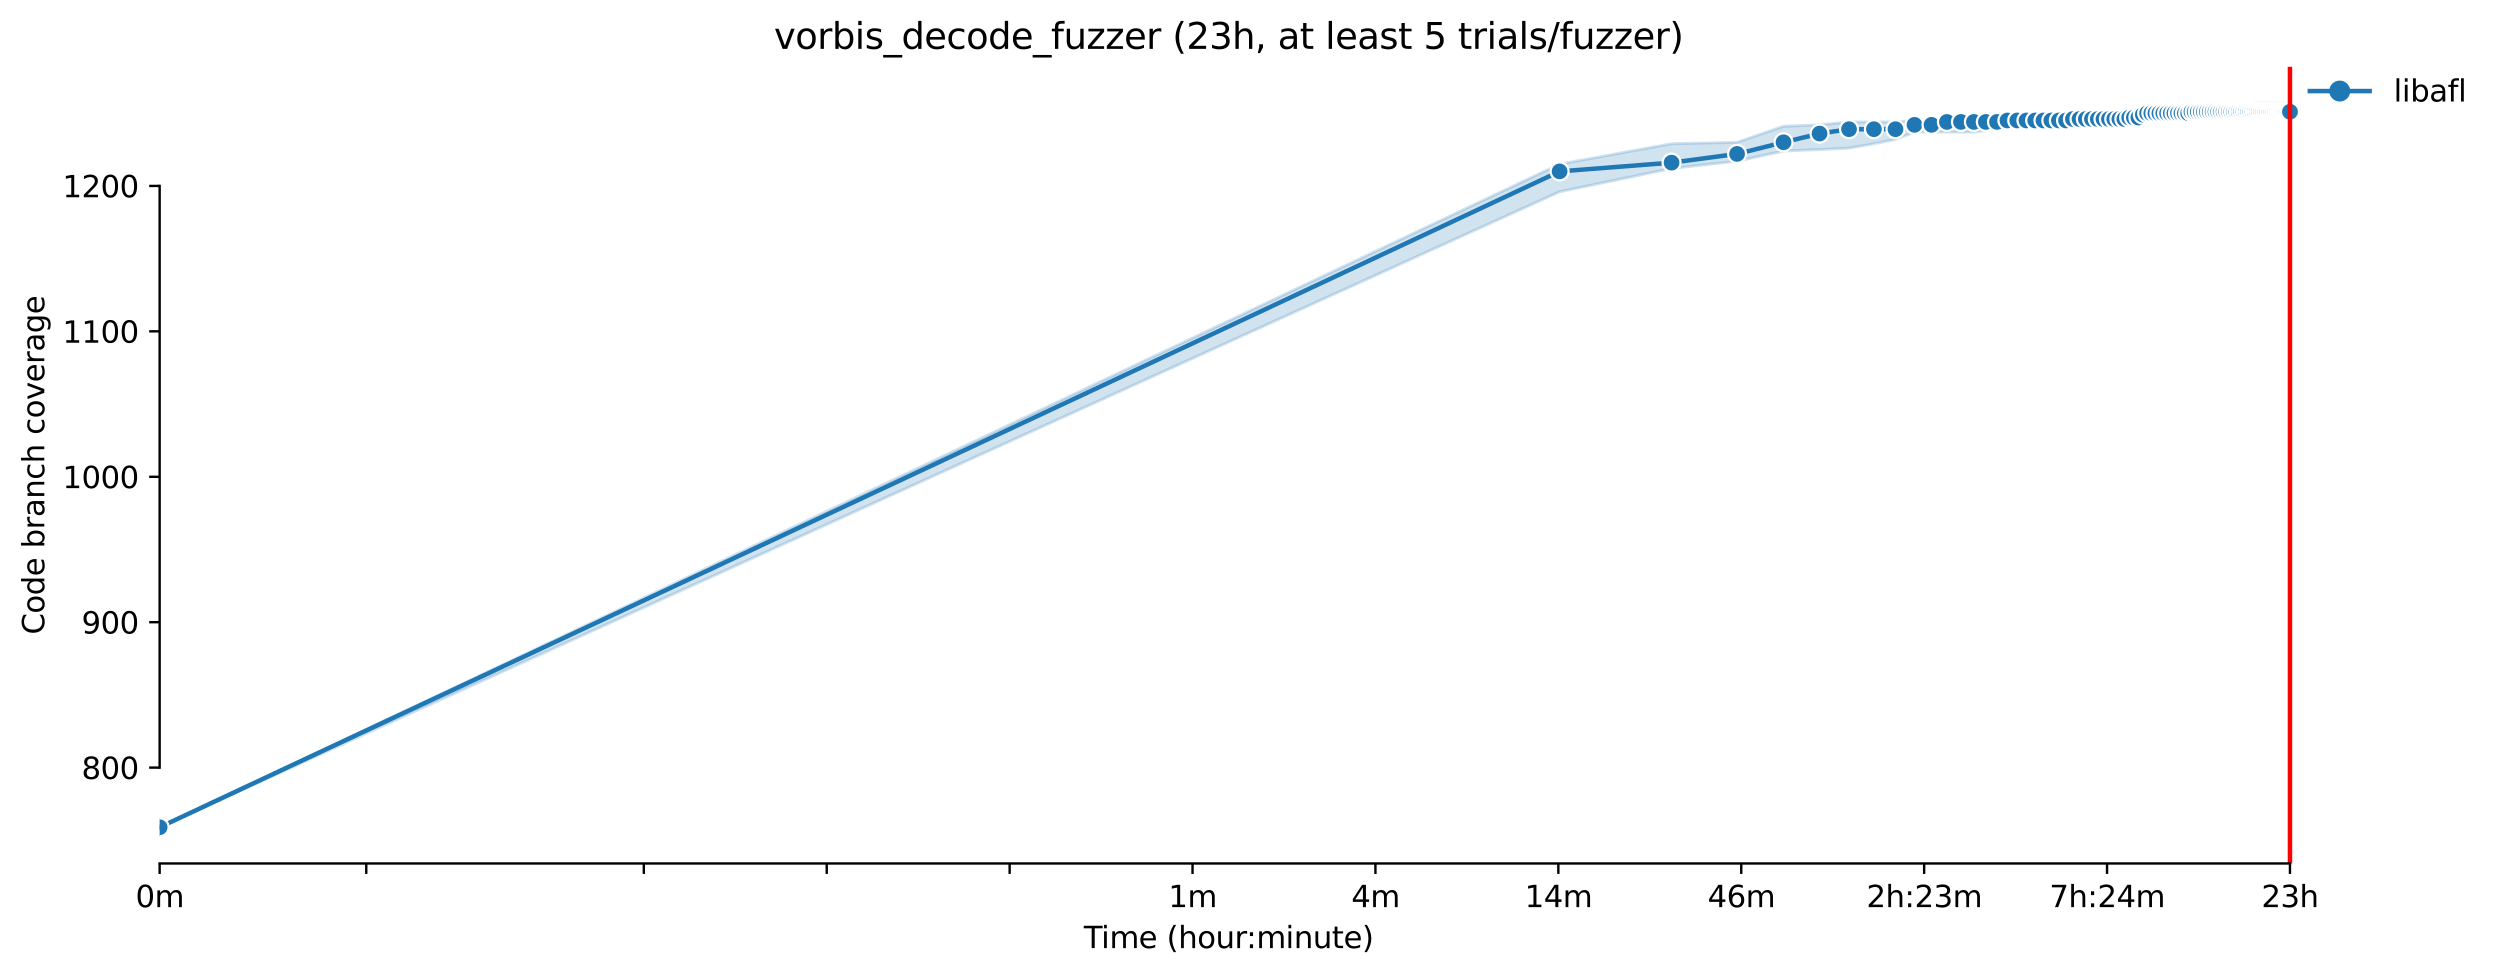 <?xml version="1.0" encoding="utf-8" standalone="no"?>
<!DOCTYPE svg PUBLIC "-//W3C//DTD SVG 1.1//EN"
  "http://www.w3.org/Graphics/SVG/1.1/DTD/svg11.dtd">
<svg xmlns:xlink="http://www.w3.org/1999/xlink" width="835.099pt" height="325.986pt" viewBox="0 0 835.099 325.986" xmlns="http://www.w3.org/2000/svg" version="1.1">
 <defs>
  <style type="text/css">*{stroke-linejoin: round; stroke-linecap: butt}</style>
 </defs>
 <g id="figure_1">
  <g id="patch_1">
   <path d="M 0 325.986 
L 835.099 325.986 
L 835.099 0 
L 0 0 
z
" style="fill: #ffffff"/>
  </g>
  <g id="axes_1">
   <g id="patch_2">
    <path d="M 53.328 288.43 
L 767.568 288.43 
L 767.568 22.318 
L 53.328 22.318 
z
" style="fill: #ffffff"/>
   </g>
   <g id="PolyCollection_1">
    <defs>
     <path id="m69544384b1" d="M 53.328 -49.652 
L 53.328 -49.652 
L 520.973 -261.939 
L 558.37 -269.712 
L 580.246 -272.141 
L 595.767 -275.541 
L 607.806 -276.027 
L 617.643 -276.513 
L 625.96 -277.97 
L 633.164 -279.428 
L 639.519 -281.857 
L 645.204 -281.857 
L 650.346 -281.857 
L 655.04 -281.857 
L 659.359 -281.857 
L 663.357 -282.342 
L 667.08 -283.314 
L 670.562 -283.8 
L 673.833 -283.8 
L 676.916 -284.286 
L 679.833 -284.286 
L 682.601 -284.286 
L 685.233 -284.286 
L 687.743 -284.286 
L 690.141 -284.286 
L 692.438 -284.771 
L 694.64 -284.771 
L 696.756 -284.771 
L 698.792 -284.771 
L 700.754 -284.771 
L 702.648 -284.771 
L 704.477 -284.771 
L 706.246 -284.771 
L 707.959 -285.743 
L 709.619 -285.743 
L 711.23 -285.743 
L 712.794 -285.743 
L 714.314 -285.743 
L 715.792 -285.743 
L 717.231 -285.743 
L 718.632 -285.743 
L 719.998 -285.743 
L 721.33 -285.743 
L 722.63 -285.743 
L 723.9 -285.743 
L 725.14 -285.743 
L 726.353 -285.743 
L 727.539 -285.743 
L 728.699 -285.743 
L 729.835 -285.743 
L 730.947 -286.229 
L 732.037 -286.229 
L 733.106 -286.229 
L 734.153 -286.229 
L 735.181 -286.229 
L 736.19 -286.229 
L 737.179 -286.229 
L 738.152 -286.229 
L 739.107 -286.229 
L 740.045 -286.229 
L 740.967 -286.229 
L 741.874 -286.229 
L 742.766 -286.229 
L 743.643 -286.229 
L 744.506 -286.229 
L 745.356 -286.229 
L 746.193 -286.229 
L 747.016 -286.229 
L 747.828 -286.229 
L 748.627 -286.229 
L 749.415 -286.229 
L 750.191 -286.714 
L 750.956 -286.714 
L 751.711 -286.714 
L 752.455 -286.714 
L 753.189 -286.714 
L 753.913 -286.714 
L 754.628 -286.714 
L 755.333 -286.714 
L 756.029 -286.714 
L 756.717 -286.714 
L 757.395 -286.714 
L 758.065 -286.714 
L 758.727 -286.714 
L 759.381 -286.714 
L 760.028 -286.714 
L 760.666 -286.714 
L 761.297 -286.714 
L 761.921 -286.714 
L 762.537 -286.714 
L 763.147 -286.714 
L 763.75 -286.714 
L 764.346 -286.714 
L 764.936 -286.714 
L 764.936 -291.572 
L 764.936 -291.572 
L 764.346 -291.572 
L 763.75 -291.572 
L 763.147 -291.572 
L 762.537 -291.572 
L 761.921 -291.572 
L 761.297 -291.572 
L 760.666 -291.572 
L 760.028 -291.572 
L 759.381 -291.572 
L 758.727 -291.572 
L 758.065 -291.572 
L 757.395 -291.572 
L 756.717 -291.572 
L 756.029 -291.572 
L 755.333 -291.572 
L 754.628 -291.572 
L 753.913 -291.572 
L 753.189 -291.572 
L 752.455 -291.086 
L 751.711 -291.086 
L 750.956 -291.086 
L 750.191 -290.601 
L 749.415 -290.601 
L 748.627 -290.601 
L 747.828 -290.601 
L 747.016 -289.143 
L 746.193 -289.143 
L 745.356 -289.143 
L 744.506 -289.143 
L 743.643 -289.143 
L 742.766 -289.143 
L 741.874 -289.143 
L 740.967 -289.143 
L 740.045 -289.143 
L 739.107 -289.143 
L 738.152 -289.143 
L 737.179 -289.143 
L 736.19 -289.143 
L 735.181 -289.143 
L 734.153 -289.143 
L 733.106 -289.143 
L 732.037 -289.143 
L 730.947 -289.143 
L 729.835 -289.143 
L 728.699 -289.143 
L 727.539 -289.143 
L 726.353 -289.143 
L 725.14 -289.143 
L 723.9 -289.143 
L 722.63 -289.143 
L 721.33 -289.143 
L 719.998 -289.143 
L 718.632 -289.143 
L 717.231 -289.143 
L 715.792 -288.658 
L 714.314 -288.658 
L 712.794 -288.658 
L 711.23 -288.658 
L 709.619 -288.658 
L 707.959 -288.172 
L 706.246 -288.172 
L 704.477 -288.172 
L 702.648 -288.172 
L 700.754 -288.172 
L 698.792 -288.172 
L 696.756 -287.686 
L 694.64 -287.686 
L 692.438 -287.686 
L 690.141 -287.686 
L 687.743 -287.686 
L 685.233 -287.686 
L 682.601 -287.686 
L 679.833 -287.686 
L 676.916 -287.2 
L 673.833 -287.2 
L 670.562 -286.714 
L 667.08 -286.714 
L 663.357 -286.714 
L 659.359 -286.714 
L 655.04 -286.229 
L 650.346 -286.229 
L 645.204 -285.743 
L 639.519 -285.743 
L 633.164 -285.257 
L 625.96 -285.257 
L 617.643 -285.257 
L 607.806 -284.286 
L 595.767 -283.8 
L 580.246 -278.456 
L 558.37 -277.97 
L 520.973 -271.169 
L 53.328 -49.652 
z
" style="stroke: #1f77b4; stroke-opacity: 0.2"/>
    </defs>
    <g clip-path="url(#pb8ee459e55)">
     <use xlink:href="#m69544384b1" x="0" y="325.986" style="fill: #1f77b4; fill-opacity: 0.2; stroke: #1f77b4; stroke-opacity: 0.2"/>
    </g>
   </g>
   <g id="matplotlib.axis_1">
    <g id="xtick_1">
     <g id="line2d_1">
      <defs>
       <path id="mc2a81a8cd6" d="M 0 0 
L 0 3.5 
" style="stroke: #000000; stroke-width: 0.8"/>
      </defs>
      <g>
       <use xlink:href="#mc2a81a8cd6" x="53.328" y="288.43" style="stroke: #000000; stroke-width: 0.8"/>
      </g>
     </g>
     <g id="text_1">
      <!-- 0m -->
      <g transform="translate(45.277 303.029) scale(0.1 -0.1)">
       <defs>
        <path id="DejaVuSans-30" d="M 2034 4250 
Q 1547 4250 1301 3770 
Q 1056 3291 1056 2328 
Q 1056 1369 1301 889 
Q 1547 409 2034 409 
Q 2525 409 2770 889 
Q 3016 1369 3016 2328 
Q 3016 3291 2770 3770 
Q 2525 4250 2034 4250 
z
M 2034 4750 
Q 2819 4750 3233 4129 
Q 3647 3509 3647 2328 
Q 3647 1150 3233 529 
Q 2819 -91 2034 -91 
Q 1250 -91 836 529 
Q 422 1150 422 2328 
Q 422 3509 836 4129 
Q 1250 4750 2034 4750 
z
" transform="scale(0.016)"/>
        <path id="DejaVuSans-6d" d="M 3328 2828 
Q 3544 3216 3844 3400 
Q 4144 3584 4550 3584 
Q 5097 3584 5394 3201 
Q 5691 2819 5691 2113 
L 5691 0 
L 5113 0 
L 5113 2094 
Q 5113 2597 4934 2840 
Q 4756 3084 4391 3084 
Q 3944 3084 3684 2787 
Q 3425 2491 3425 1978 
L 3425 0 
L 2847 0 
L 2847 2094 
Q 2847 2600 2669 2842 
Q 2491 3084 2119 3084 
Q 1678 3084 1418 2786 
Q 1159 2488 1159 1978 
L 1159 0 
L 581 0 
L 581 3500 
L 1159 3500 
L 1159 2956 
Q 1356 3278 1631 3431 
Q 1906 3584 2284 3584 
Q 2666 3584 2933 3390 
Q 3200 3197 3328 2828 
z
" transform="scale(0.016)"/>
       </defs>
       <use xlink:href="#DejaVuSans-30"/>
       <use xlink:href="#DejaVuSans-6d" x="63.623"/>
      </g>
     </g>
    </g>
    <g id="xtick_2">
     <g id="line2d_2">
      <g>
       <use xlink:href="#mc2a81a8cd6" x="122.345" y="288.43" style="stroke: #000000; stroke-width: 0.8"/>
      </g>
     </g>
    </g>
    <g id="xtick_3">
     <g id="line2d_3">
      <g>
       <use xlink:href="#mc2a81a8cd6" x="215.062" y="288.43" style="stroke: #000000; stroke-width: 0.8"/>
      </g>
     </g>
    </g>
    <g id="xtick_4">
     <g id="line2d_4">
      <g>
       <use xlink:href="#mc2a81a8cd6" x="276.159" y="288.43" style="stroke: #000000; stroke-width: 0.8"/>
      </g>
     </g>
    </g>
    <g id="xtick_5">
     <g id="line2d_5">
      <g>
       <use xlink:href="#mc2a81a8cd6" x="337.257" y="288.43" style="stroke: #000000; stroke-width: 0.8"/>
      </g>
     </g>
    </g>
    <g id="xtick_6">
     <g id="line2d_6">
      <g>
       <use xlink:href="#mc2a81a8cd6" x="398.354" y="288.43" style="stroke: #000000; stroke-width: 0.8"/>
      </g>
     </g>
     <g id="text_2">
      <!-- 1m -->
      <g transform="translate(390.302 303.029) scale(0.1 -0.1)">
       <defs>
        <path id="DejaVuSans-31" d="M 794 531 
L 1825 531 
L 1825 4091 
L 703 3866 
L 703 4441 
L 1819 4666 
L 2450 4666 
L 2450 531 
L 3481 531 
L 3481 0 
L 794 0 
L 794 531 
z
" transform="scale(0.016)"/>
       </defs>
       <use xlink:href="#DejaVuSans-31"/>
       <use xlink:href="#DejaVuSans-6d" x="63.623"/>
      </g>
     </g>
    </g>
    <g id="xtick_7">
     <g id="line2d_7">
      <g>
       <use xlink:href="#mc2a81a8cd6" x="459.451" y="288.43" style="stroke: #000000; stroke-width: 0.8"/>
      </g>
     </g>
     <g id="text_3">
      <!-- 4m -->
      <g transform="translate(451.399 303.029) scale(0.1 -0.1)">
       <defs>
        <path id="DejaVuSans-34" d="M 2419 4116 
L 825 1625 
L 2419 1625 
L 2419 4116 
z
M 2253 4666 
L 3047 4666 
L 3047 1625 
L 3713 1625 
L 3713 1100 
L 3047 1100 
L 3047 0 
L 2419 0 
L 2419 1100 
L 313 1100 
L 313 1709 
L 2253 4666 
z
" transform="scale(0.016)"/>
       </defs>
       <use xlink:href="#DejaVuSans-34"/>
       <use xlink:href="#DejaVuSans-6d" x="63.623"/>
      </g>
     </g>
    </g>
    <g id="xtick_8">
     <g id="line2d_8">
      <g>
       <use xlink:href="#mc2a81a8cd6" x="520.548" y="288.43" style="stroke: #000000; stroke-width: 0.8"/>
      </g>
     </g>
     <g id="text_4">
      <!-- 14m -->
      <g transform="translate(509.315 303.029) scale(0.1 -0.1)">
       <use xlink:href="#DejaVuSans-31"/>
       <use xlink:href="#DejaVuSans-34" x="63.623"/>
       <use xlink:href="#DejaVuSans-6d" x="127.246"/>
      </g>
     </g>
    </g>
    <g id="xtick_9">
     <g id="line2d_9">
      <g>
       <use xlink:href="#mc2a81a8cd6" x="581.645" y="288.43" style="stroke: #000000; stroke-width: 0.8"/>
      </g>
     </g>
     <g id="text_5">
      <!-- 46m -->
      <g transform="translate(570.412 303.029) scale(0.1 -0.1)">
       <defs>
        <path id="DejaVuSans-36" d="M 2113 2584 
Q 1688 2584 1439 2293 
Q 1191 2003 1191 1497 
Q 1191 994 1439 701 
Q 1688 409 2113 409 
Q 2538 409 2786 701 
Q 3034 994 3034 1497 
Q 3034 2003 2786 2293 
Q 2538 2584 2113 2584 
z
M 3366 4563 
L 3366 3988 
Q 3128 4100 2886 4159 
Q 2644 4219 2406 4219 
Q 1781 4219 1451 3797 
Q 1122 3375 1075 2522 
Q 1259 2794 1537 2939 
Q 1816 3084 2150 3084 
Q 2853 3084 3261 2657 
Q 3669 2231 3669 1497 
Q 3669 778 3244 343 
Q 2819 -91 2113 -91 
Q 1303 -91 875 529 
Q 447 1150 447 2328 
Q 447 3434 972 4092 
Q 1497 4750 2381 4750 
Q 2619 4750 2861 4703 
Q 3103 4656 3366 4563 
z
" transform="scale(0.016)"/>
       </defs>
       <use xlink:href="#DejaVuSans-34"/>
       <use xlink:href="#DejaVuSans-36" x="63.623"/>
       <use xlink:href="#DejaVuSans-6d" x="127.246"/>
      </g>
     </g>
    </g>
    <g id="xtick_10">
     <g id="line2d_10">
      <g>
       <use xlink:href="#mc2a81a8cd6" x="642.742" y="288.43" style="stroke: #000000; stroke-width: 0.8"/>
      </g>
     </g>
     <g id="text_6">
      <!-- 2h:23m -->
      <g transform="translate(623.475 303.029) scale(0.1 -0.1)">
       <defs>
        <path id="DejaVuSans-32" d="M 1228 531 
L 3431 531 
L 3431 0 
L 469 0 
L 469 531 
Q 828 903 1448 1529 
Q 2069 2156 2228 2338 
Q 2531 2678 2651 2914 
Q 2772 3150 2772 3378 
Q 2772 3750 2511 3984 
Q 2250 4219 1831 4219 
Q 1534 4219 1204 4116 
Q 875 4013 500 3803 
L 500 4441 
Q 881 4594 1212 4672 
Q 1544 4750 1819 4750 
Q 2544 4750 2975 4387 
Q 3406 4025 3406 3419 
Q 3406 3131 3298 2873 
Q 3191 2616 2906 2266 
Q 2828 2175 2409 1742 
Q 1991 1309 1228 531 
z
" transform="scale(0.016)"/>
        <path id="DejaVuSans-68" d="M 3513 2113 
L 3513 0 
L 2938 0 
L 2938 2094 
Q 2938 2591 2744 2837 
Q 2550 3084 2163 3084 
Q 1697 3084 1428 2787 
Q 1159 2491 1159 1978 
L 1159 0 
L 581 0 
L 581 4863 
L 1159 4863 
L 1159 2956 
Q 1366 3272 1645 3428 
Q 1925 3584 2291 3584 
Q 2894 3584 3203 3211 
Q 3513 2838 3513 2113 
z
" transform="scale(0.016)"/>
        <path id="DejaVuSans-3a" d="M 750 794 
L 1409 794 
L 1409 0 
L 750 0 
L 750 794 
z
M 750 3309 
L 1409 3309 
L 1409 2516 
L 750 2516 
L 750 3309 
z
" transform="scale(0.016)"/>
        <path id="DejaVuSans-33" d="M 2597 2516 
Q 3050 2419 3304 2112 
Q 3559 1806 3559 1356 
Q 3559 666 3084 287 
Q 2609 -91 1734 -91 
Q 1441 -91 1130 -33 
Q 819 25 488 141 
L 488 750 
Q 750 597 1062 519 
Q 1375 441 1716 441 
Q 2309 441 2620 675 
Q 2931 909 2931 1356 
Q 2931 1769 2642 2001 
Q 2353 2234 1838 2234 
L 1294 2234 
L 1294 2753 
L 1863 2753 
Q 2328 2753 2575 2939 
Q 2822 3125 2822 3475 
Q 2822 3834 2567 4026 
Q 2313 4219 1838 4219 
Q 1578 4219 1281 4162 
Q 984 4106 628 3988 
L 628 4550 
Q 988 4650 1302 4700 
Q 1616 4750 1894 4750 
Q 2613 4750 3031 4423 
Q 3450 4097 3450 3541 
Q 3450 3153 3228 2886 
Q 3006 2619 2597 2516 
z
" transform="scale(0.016)"/>
       </defs>
       <use xlink:href="#DejaVuSans-32"/>
       <use xlink:href="#DejaVuSans-68" x="63.623"/>
       <use xlink:href="#DejaVuSans-3a" x="127.002"/>
       <use xlink:href="#DejaVuSans-32" x="160.693"/>
       <use xlink:href="#DejaVuSans-33" x="224.316"/>
       <use xlink:href="#DejaVuSans-6d" x="287.939"/>
      </g>
     </g>
    </g>
    <g id="xtick_11">
     <g id="line2d_11">
      <g>
       <use xlink:href="#mc2a81a8cd6" x="703.839" y="288.43" style="stroke: #000000; stroke-width: 0.8"/>
      </g>
     </g>
     <g id="text_7">
      <!-- 7h:24m -->
      <g transform="translate(684.572 303.029) scale(0.1 -0.1)">
       <defs>
        <path id="DejaVuSans-37" d="M 525 4666 
L 3525 4666 
L 3525 4397 
L 1831 0 
L 1172 0 
L 2766 4134 
L 525 4134 
L 525 4666 
z
" transform="scale(0.016)"/>
       </defs>
       <use xlink:href="#DejaVuSans-37"/>
       <use xlink:href="#DejaVuSans-68" x="63.623"/>
       <use xlink:href="#DejaVuSans-3a" x="127.002"/>
       <use xlink:href="#DejaVuSans-32" x="160.693"/>
       <use xlink:href="#DejaVuSans-34" x="224.316"/>
       <use xlink:href="#DejaVuSans-6d" x="287.939"/>
      </g>
     </g>
    </g>
    <g id="xtick_12">
     <g id="line2d_12">
      <g>
       <use xlink:href="#mc2a81a8cd6" x="764.936" y="288.43" style="stroke: #000000; stroke-width: 0.8"/>
      </g>
     </g>
     <g id="text_8">
      <!-- 23h -->
      <g transform="translate(755.405 303.029) scale(0.1 -0.1)">
       <use xlink:href="#DejaVuSans-32"/>
       <use xlink:href="#DejaVuSans-33" x="63.623"/>
       <use xlink:href="#DejaVuSans-68" x="127.246"/>
      </g>
     </g>
    </g>
    <g id="text_9">
     <!-- Time (hour:minute) -->
     <g transform="translate(362.041 316.707) scale(0.1 -0.1)">
      <defs>
       <path id="DejaVuSans-54" d="M -19 4666 
L 3928 4666 
L 3928 4134 
L 2272 4134 
L 2272 0 
L 1638 0 
L 1638 4134 
L -19 4134 
L -19 4666 
z
" transform="scale(0.016)"/>
       <path id="DejaVuSans-69" d="M 603 3500 
L 1178 3500 
L 1178 0 
L 603 0 
L 603 3500 
z
M 603 4863 
L 1178 4863 
L 1178 4134 
L 603 4134 
L 603 4863 
z
" transform="scale(0.016)"/>
       <path id="DejaVuSans-65" d="M 3597 1894 
L 3597 1613 
L 953 1613 
Q 991 1019 1311 708 
Q 1631 397 2203 397 
Q 2534 397 2845 478 
Q 3156 559 3463 722 
L 3463 178 
Q 3153 47 2828 -22 
Q 2503 -91 2169 -91 
Q 1331 -91 842 396 
Q 353 884 353 1716 
Q 353 2575 817 3079 
Q 1281 3584 2069 3584 
Q 2775 3584 3186 3129 
Q 3597 2675 3597 1894 
z
M 3022 2063 
Q 3016 2534 2758 2815 
Q 2500 3097 2075 3097 
Q 1594 3097 1305 2825 
Q 1016 2553 972 2059 
L 3022 2063 
z
" transform="scale(0.016)"/>
       <path id="DejaVuSans-20" transform="scale(0.016)"/>
       <path id="DejaVuSans-28" d="M 1984 4856 
Q 1566 4138 1362 3434 
Q 1159 2731 1159 2009 
Q 1159 1288 1364 580 
Q 1569 -128 1984 -844 
L 1484 -844 
Q 1016 -109 783 600 
Q 550 1309 550 2009 
Q 550 2706 781 3412 
Q 1013 4119 1484 4856 
L 1984 4856 
z
" transform="scale(0.016)"/>
       <path id="DejaVuSans-6f" d="M 1959 3097 
Q 1497 3097 1228 2736 
Q 959 2375 959 1747 
Q 959 1119 1226 758 
Q 1494 397 1959 397 
Q 2419 397 2687 759 
Q 2956 1122 2956 1747 
Q 2956 2369 2687 2733 
Q 2419 3097 1959 3097 
z
M 1959 3584 
Q 2709 3584 3137 3096 
Q 3566 2609 3566 1747 
Q 3566 888 3137 398 
Q 2709 -91 1959 -91 
Q 1206 -91 779 398 
Q 353 888 353 1747 
Q 353 2609 779 3096 
Q 1206 3584 1959 3584 
z
" transform="scale(0.016)"/>
       <path id="DejaVuSans-75" d="M 544 1381 
L 544 3500 
L 1119 3500 
L 1119 1403 
Q 1119 906 1312 657 
Q 1506 409 1894 409 
Q 2359 409 2629 706 
Q 2900 1003 2900 1516 
L 2900 3500 
L 3475 3500 
L 3475 0 
L 2900 0 
L 2900 538 
Q 2691 219 2414 64 
Q 2138 -91 1772 -91 
Q 1169 -91 856 284 
Q 544 659 544 1381 
z
M 1991 3584 
L 1991 3584 
z
" transform="scale(0.016)"/>
       <path id="DejaVuSans-72" d="M 2631 2963 
Q 2534 3019 2420 3045 
Q 2306 3072 2169 3072 
Q 1681 3072 1420 2755 
Q 1159 2438 1159 1844 
L 1159 0 
L 581 0 
L 581 3500 
L 1159 3500 
L 1159 2956 
Q 1341 3275 1631 3429 
Q 1922 3584 2338 3584 
Q 2397 3584 2469 3576 
Q 2541 3569 2628 3553 
L 2631 2963 
z
" transform="scale(0.016)"/>
       <path id="DejaVuSans-6e" d="M 3513 2113 
L 3513 0 
L 2938 0 
L 2938 2094 
Q 2938 2591 2744 2837 
Q 2550 3084 2163 3084 
Q 1697 3084 1428 2787 
Q 1159 2491 1159 1978 
L 1159 0 
L 581 0 
L 581 3500 
L 1159 3500 
L 1159 2956 
Q 1366 3272 1645 3428 
Q 1925 3584 2291 3584 
Q 2894 3584 3203 3211 
Q 3513 2838 3513 2113 
z
" transform="scale(0.016)"/>
       <path id="DejaVuSans-74" d="M 1172 4494 
L 1172 3500 
L 2356 3500 
L 2356 3053 
L 1172 3053 
L 1172 1153 
Q 1172 725 1289 603 
Q 1406 481 1766 481 
L 2356 481 
L 2356 0 
L 1766 0 
Q 1100 0 847 248 
Q 594 497 594 1153 
L 594 3053 
L 172 3053 
L 172 3500 
L 594 3500 
L 594 4494 
L 1172 4494 
z
" transform="scale(0.016)"/>
       <path id="DejaVuSans-29" d="M 513 4856 
L 1013 4856 
Q 1481 4119 1714 3412 
Q 1947 2706 1947 2009 
Q 1947 1309 1714 600 
Q 1481 -109 1013 -844 
L 513 -844 
Q 928 -128 1133 580 
Q 1338 1288 1338 2009 
Q 1338 2731 1133 3434 
Q 928 4138 513 4856 
z
" transform="scale(0.016)"/>
      </defs>
      <use xlink:href="#DejaVuSans-54"/>
      <use xlink:href="#DejaVuSans-69" x="57.959"/>
      <use xlink:href="#DejaVuSans-6d" x="85.742"/>
      <use xlink:href="#DejaVuSans-65" x="183.154"/>
      <use xlink:href="#DejaVuSans-20" x="244.678"/>
      <use xlink:href="#DejaVuSans-28" x="276.465"/>
      <use xlink:href="#DejaVuSans-68" x="315.479"/>
      <use xlink:href="#DejaVuSans-6f" x="378.857"/>
      <use xlink:href="#DejaVuSans-75" x="440.039"/>
      <use xlink:href="#DejaVuSans-72" x="503.418"/>
      <use xlink:href="#DejaVuSans-3a" x="542.781"/>
      <use xlink:href="#DejaVuSans-6d" x="576.473"/>
      <use xlink:href="#DejaVuSans-69" x="673.885"/>
      <use xlink:href="#DejaVuSans-6e" x="701.668"/>
      <use xlink:href="#DejaVuSans-75" x="765.047"/>
      <use xlink:href="#DejaVuSans-74" x="828.426"/>
      <use xlink:href="#DejaVuSans-65" x="867.635"/>
      <use xlink:href="#DejaVuSans-29" x="929.158"/>
     </g>
    </g>
   </g>
   <g id="matplotlib.axis_2">
    <g id="ytick_1">
     <g id="line2d_13">
      <defs>
       <path id="m38f04522cb" d="M 0 0 
L -3.5 0 
" style="stroke: #000000; stroke-width: 0.8"/>
      </defs>
      <g>
       <use xlink:href="#m38f04522cb" x="53.328" y="256.417" style="stroke: #000000; stroke-width: 0.8"/>
      </g>
     </g>
     <g id="text_10">
      <!-- 800 -->
      <g transform="translate(27.241 260.216) scale(0.1 -0.1)">
       <defs>
        <path id="DejaVuSans-38" d="M 2034 2216 
Q 1584 2216 1326 1975 
Q 1069 1734 1069 1313 
Q 1069 891 1326 650 
Q 1584 409 2034 409 
Q 2484 409 2743 651 
Q 3003 894 3003 1313 
Q 3003 1734 2745 1975 
Q 2488 2216 2034 2216 
z
M 1403 2484 
Q 997 2584 770 2862 
Q 544 3141 544 3541 
Q 544 4100 942 4425 
Q 1341 4750 2034 4750 
Q 2731 4750 3128 4425 
Q 3525 4100 3525 3541 
Q 3525 3141 3298 2862 
Q 3072 2584 2669 2484 
Q 3125 2378 3379 2068 
Q 3634 1759 3634 1313 
Q 3634 634 3220 271 
Q 2806 -91 2034 -91 
Q 1263 -91 848 271 
Q 434 634 434 1313 
Q 434 1759 690 2068 
Q 947 2378 1403 2484 
z
M 1172 3481 
Q 1172 3119 1398 2916 
Q 1625 2713 2034 2713 
Q 2441 2713 2670 2916 
Q 2900 3119 2900 3481 
Q 2900 3844 2670 4047 
Q 2441 4250 2034 4250 
Q 1625 4250 1398 4047 
Q 1172 3844 1172 3481 
z
" transform="scale(0.016)"/>
       </defs>
       <use xlink:href="#DejaVuSans-38"/>
       <use xlink:href="#DejaVuSans-30" x="63.623"/>
       <use xlink:href="#DejaVuSans-30" x="127.246"/>
      </g>
     </g>
    </g>
    <g id="ytick_2">
     <g id="line2d_14">
      <g>
       <use xlink:href="#m38f04522cb" x="53.328" y="207.839" style="stroke: #000000; stroke-width: 0.8"/>
      </g>
     </g>
     <g id="text_11">
      <!-- 900 -->
      <g transform="translate(27.241 211.638) scale(0.1 -0.1)">
       <defs>
        <path id="DejaVuSans-39" d="M 703 97 
L 703 672 
Q 941 559 1184 500 
Q 1428 441 1663 441 
Q 2288 441 2617 861 
Q 2947 1281 2994 2138 
Q 2813 1869 2534 1725 
Q 2256 1581 1919 1581 
Q 1219 1581 811 2004 
Q 403 2428 403 3163 
Q 403 3881 828 4315 
Q 1253 4750 1959 4750 
Q 2769 4750 3195 4129 
Q 3622 3509 3622 2328 
Q 3622 1225 3098 567 
Q 2575 -91 1691 -91 
Q 1453 -91 1209 -44 
Q 966 3 703 97 
z
M 1959 2075 
Q 2384 2075 2632 2365 
Q 2881 2656 2881 3163 
Q 2881 3666 2632 3958 
Q 2384 4250 1959 4250 
Q 1534 4250 1286 3958 
Q 1038 3666 1038 3163 
Q 1038 2656 1286 2365 
Q 1534 2075 1959 2075 
z
" transform="scale(0.016)"/>
       </defs>
       <use xlink:href="#DejaVuSans-39"/>
       <use xlink:href="#DejaVuSans-30" x="63.623"/>
       <use xlink:href="#DejaVuSans-30" x="127.246"/>
      </g>
     </g>
    </g>
    <g id="ytick_3">
     <g id="line2d_15">
      <g>
       <use xlink:href="#m38f04522cb" x="53.328" y="159.26" style="stroke: #000000; stroke-width: 0.8"/>
      </g>
     </g>
     <g id="text_12">
      <!-- 1000 -->
      <g transform="translate(20.878 163.06) scale(0.1 -0.1)">
       <use xlink:href="#DejaVuSans-31"/>
       <use xlink:href="#DejaVuSans-30" x="63.623"/>
       <use xlink:href="#DejaVuSans-30" x="127.246"/>
       <use xlink:href="#DejaVuSans-30" x="190.869"/>
      </g>
     </g>
    </g>
    <g id="ytick_4">
     <g id="line2d_16">
      <g>
       <use xlink:href="#m38f04522cb" x="53.328" y="110.682" style="stroke: #000000; stroke-width: 0.8"/>
      </g>
     </g>
     <g id="text_13">
      <!-- 1100 -->
      <g transform="translate(20.878 114.481) scale(0.1 -0.1)">
       <use xlink:href="#DejaVuSans-31"/>
       <use xlink:href="#DejaVuSans-31" x="63.623"/>
       <use xlink:href="#DejaVuSans-30" x="127.246"/>
       <use xlink:href="#DejaVuSans-30" x="190.869"/>
      </g>
     </g>
    </g>
    <g id="ytick_5">
     <g id="line2d_17">
      <g>
       <use xlink:href="#m38f04522cb" x="53.328" y="62.104" style="stroke: #000000; stroke-width: 0.8"/>
      </g>
     </g>
     <g id="text_14">
      <!-- 1200 -->
      <g transform="translate(20.878 65.903) scale(0.1 -0.1)">
       <use xlink:href="#DejaVuSans-31"/>
       <use xlink:href="#DejaVuSans-32" x="63.623"/>
       <use xlink:href="#DejaVuSans-30" x="127.246"/>
       <use xlink:href="#DejaVuSans-30" x="190.869"/>
      </g>
     </g>
    </g>
    <g id="text_15">
     <!-- Code branch coverage -->
     <g transform="translate(14.798 211.949) rotate(-90) scale(0.1 -0.1)">
      <defs>
       <path id="DejaVuSans-43" d="M 4122 4306 
L 4122 3641 
Q 3803 3938 3442 4084 
Q 3081 4231 2675 4231 
Q 1875 4231 1450 3742 
Q 1025 3253 1025 2328 
Q 1025 1406 1450 917 
Q 1875 428 2675 428 
Q 3081 428 3442 575 
Q 3803 722 4122 1019 
L 4122 359 
Q 3791 134 3420 21 
Q 3050 -91 2638 -91 
Q 1578 -91 968 557 
Q 359 1206 359 2328 
Q 359 3453 968 4101 
Q 1578 4750 2638 4750 
Q 3056 4750 3426 4639 
Q 3797 4528 4122 4306 
z
" transform="scale(0.016)"/>
       <path id="DejaVuSans-64" d="M 2906 2969 
L 2906 4863 
L 3481 4863 
L 3481 0 
L 2906 0 
L 2906 525 
Q 2725 213 2448 61 
Q 2172 -91 1784 -91 
Q 1150 -91 751 415 
Q 353 922 353 1747 
Q 353 2572 751 3078 
Q 1150 3584 1784 3584 
Q 2172 3584 2448 3432 
Q 2725 3281 2906 2969 
z
M 947 1747 
Q 947 1113 1208 752 
Q 1469 391 1925 391 
Q 2381 391 2643 752 
Q 2906 1113 2906 1747 
Q 2906 2381 2643 2742 
Q 2381 3103 1925 3103 
Q 1469 3103 1208 2742 
Q 947 2381 947 1747 
z
" transform="scale(0.016)"/>
       <path id="DejaVuSans-62" d="M 3116 1747 
Q 3116 2381 2855 2742 
Q 2594 3103 2138 3103 
Q 1681 3103 1420 2742 
Q 1159 2381 1159 1747 
Q 1159 1113 1420 752 
Q 1681 391 2138 391 
Q 2594 391 2855 752 
Q 3116 1113 3116 1747 
z
M 1159 2969 
Q 1341 3281 1617 3432 
Q 1894 3584 2278 3584 
Q 2916 3584 3314 3078 
Q 3713 2572 3713 1747 
Q 3713 922 3314 415 
Q 2916 -91 2278 -91 
Q 1894 -91 1617 61 
Q 1341 213 1159 525 
L 1159 0 
L 581 0 
L 581 4863 
L 1159 4863 
L 1159 2969 
z
" transform="scale(0.016)"/>
       <path id="DejaVuSans-61" d="M 2194 1759 
Q 1497 1759 1228 1600 
Q 959 1441 959 1056 
Q 959 750 1161 570 
Q 1363 391 1709 391 
Q 2188 391 2477 730 
Q 2766 1069 2766 1631 
L 2766 1759 
L 2194 1759 
z
M 3341 1997 
L 3341 0 
L 2766 0 
L 2766 531 
Q 2569 213 2275 61 
Q 1981 -91 1556 -91 
Q 1019 -91 701 211 
Q 384 513 384 1019 
Q 384 1609 779 1909 
Q 1175 2209 1959 2209 
L 2766 2209 
L 2766 2266 
Q 2766 2663 2505 2880 
Q 2244 3097 1772 3097 
Q 1472 3097 1187 3025 
Q 903 2953 641 2809 
L 641 3341 
Q 956 3463 1253 3523 
Q 1550 3584 1831 3584 
Q 2591 3584 2966 3190 
Q 3341 2797 3341 1997 
z
" transform="scale(0.016)"/>
       <path id="DejaVuSans-63" d="M 3122 3366 
L 3122 2828 
Q 2878 2963 2633 3030 
Q 2388 3097 2138 3097 
Q 1578 3097 1268 2742 
Q 959 2388 959 1747 
Q 959 1106 1268 751 
Q 1578 397 2138 397 
Q 2388 397 2633 464 
Q 2878 531 3122 666 
L 3122 134 
Q 2881 22 2623 -34 
Q 2366 -91 2075 -91 
Q 1284 -91 818 406 
Q 353 903 353 1747 
Q 353 2603 823 3093 
Q 1294 3584 2113 3584 
Q 2378 3584 2631 3529 
Q 2884 3475 3122 3366 
z
" transform="scale(0.016)"/>
       <path id="DejaVuSans-76" d="M 191 3500 
L 800 3500 
L 1894 563 
L 2988 3500 
L 3597 3500 
L 2284 0 
L 1503 0 
L 191 3500 
z
" transform="scale(0.016)"/>
       <path id="DejaVuSans-67" d="M 2906 1791 
Q 2906 2416 2648 2759 
Q 2391 3103 1925 3103 
Q 1463 3103 1205 2759 
Q 947 2416 947 1791 
Q 947 1169 1205 825 
Q 1463 481 1925 481 
Q 2391 481 2648 825 
Q 2906 1169 2906 1791 
z
M 3481 434 
Q 3481 -459 3084 -895 
Q 2688 -1331 1869 -1331 
Q 1566 -1331 1297 -1286 
Q 1028 -1241 775 -1147 
L 775 -588 
Q 1028 -725 1275 -790 
Q 1522 -856 1778 -856 
Q 2344 -856 2625 -561 
Q 2906 -266 2906 331 
L 2906 616 
Q 2728 306 2450 153 
Q 2172 0 1784 0 
Q 1141 0 747 490 
Q 353 981 353 1791 
Q 353 2603 747 3093 
Q 1141 3584 1784 3584 
Q 2172 3584 2450 3431 
Q 2728 3278 2906 2969 
L 2906 3500 
L 3481 3500 
L 3481 434 
z
" transform="scale(0.016)"/>
      </defs>
      <use xlink:href="#DejaVuSans-43"/>
      <use xlink:href="#DejaVuSans-6f" x="69.824"/>
      <use xlink:href="#DejaVuSans-64" x="131.006"/>
      <use xlink:href="#DejaVuSans-65" x="194.482"/>
      <use xlink:href="#DejaVuSans-20" x="256.006"/>
      <use xlink:href="#DejaVuSans-62" x="287.793"/>
      <use xlink:href="#DejaVuSans-72" x="351.27"/>
      <use xlink:href="#DejaVuSans-61" x="392.383"/>
      <use xlink:href="#DejaVuSans-6e" x="453.662"/>
      <use xlink:href="#DejaVuSans-63" x="517.041"/>
      <use xlink:href="#DejaVuSans-68" x="572.021"/>
      <use xlink:href="#DejaVuSans-20" x="635.4"/>
      <use xlink:href="#DejaVuSans-63" x="667.188"/>
      <use xlink:href="#DejaVuSans-6f" x="722.168"/>
      <use xlink:href="#DejaVuSans-76" x="783.35"/>
      <use xlink:href="#DejaVuSans-65" x="842.529"/>
      <use xlink:href="#DejaVuSans-72" x="904.053"/>
      <use xlink:href="#DejaVuSans-61" x="945.166"/>
      <use xlink:href="#DejaVuSans-67" x="1006.445"/>
      <use xlink:href="#DejaVuSans-65" x="1069.922"/>
     </g>
    </g>
   </g>
   <g id="line2d_18">
    <path d="M 53.328 276.334 
L 520.973 57.246 
L 558.37 54.331 
L 580.246 51.417 
L 595.767 47.53 
L 607.806 44.616 
L 617.643 43.158 
L 625.96 43.158 
L 633.164 43.158 
L 639.519 41.701 
L 645.204 41.701 
L 650.346 40.729 
L 655.04 40.729 
L 659.359 40.729 
L 663.357 40.729 
L 667.08 40.729 
L 670.562 40.244 
L 673.833 40.244 
L 676.916 40.244 
L 679.833 40.244 
L 682.601 40.244 
L 685.233 40.244 
L 687.743 40.244 
L 690.141 40.244 
L 692.438 39.758 
L 694.64 39.758 
L 696.756 39.758 
L 698.792 39.758 
L 700.754 39.758 
L 702.648 39.758 
L 704.477 39.758 
L 706.246 39.758 
L 707.959 39.758 
L 709.619 39.758 
L 711.23 39.272 
L 712.794 39.272 
L 714.314 39.272 
L 715.792 38.3 
L 717.231 37.815 
L 718.632 37.815 
L 719.998 37.815 
L 721.33 37.815 
L 722.63 37.815 
L 723.9 37.815 
L 725.14 37.815 
L 726.353 37.815 
L 727.539 37.815 
L 728.699 37.815 
L 729.835 37.815 
L 730.947 37.815 
L 732.037 37.329 
L 733.106 37.329 
L 734.153 37.329 
L 735.181 37.329 
L 736.19 37.329 
L 737.179 37.329 
L 738.152 37.329 
L 739.107 37.329 
L 740.045 37.329 
L 740.967 37.329 
L 741.874 37.329 
L 742.766 37.329 
L 743.643 37.329 
L 744.506 37.329 
L 745.356 37.329 
L 746.193 37.329 
L 747.016 37.329 
L 747.828 37.329 
L 748.627 37.329 
L 749.415 37.329 
L 750.191 37.329 
L 750.956 37.329 
L 751.711 37.329 
L 752.455 37.329 
L 753.189 37.329 
L 753.913 37.329 
L 754.628 37.329 
L 755.333 37.329 
L 756.029 37.329 
L 756.717 37.329 
L 757.395 37.329 
L 758.065 37.329 
L 758.727 37.329 
L 759.381 37.329 
L 760.028 37.329 
L 760.666 37.329 
L 761.297 37.329 
L 761.921 37.329 
L 762.537 37.329 
L 763.147 37.329 
L 763.75 37.329 
L 764.346 37.329 
L 764.936 37.329 
" clip-path="url(#pb8ee459e55)" style="fill: none; stroke: #1f77b4; stroke-width: 1.5; stroke-linecap: square"/>
    <defs>
     <path id="m45ccd50e96" d="M 0 3 
C 0.796 3 1.559 2.684 2.121 2.121 
C 2.684 1.559 3 0.796 3 0 
C 3 -0.796 2.684 -1.559 2.121 -2.121 
C 1.559 -2.684 0.796 -3 0 -3 
C -0.796 -3 -1.559 -2.684 -2.121 -2.121 
C -2.684 -1.559 -3 -0.796 -3 0 
C -3 0.796 -2.684 1.559 -2.121 2.121 
C -1.559 2.684 -0.796 3 0 3 
z
" style="stroke: #ffffff; stroke-width: 0.75"/>
    </defs>
    <g clip-path="url(#pb8ee459e55)">
     <use xlink:href="#m45ccd50e96" x="53.328" y="276.334" style="fill: #1f77b4; stroke: #ffffff; stroke-width: 0.75"/>
     <use xlink:href="#m45ccd50e96" x="520.973" y="57.246" style="fill: #1f77b4; stroke: #ffffff; stroke-width: 0.75"/>
     <use xlink:href="#m45ccd50e96" x="558.37" y="54.331" style="fill: #1f77b4; stroke: #ffffff; stroke-width: 0.75"/>
     <use xlink:href="#m45ccd50e96" x="580.246" y="51.417" style="fill: #1f77b4; stroke: #ffffff; stroke-width: 0.75"/>
     <use xlink:href="#m45ccd50e96" x="595.767" y="47.53" style="fill: #1f77b4; stroke: #ffffff; stroke-width: 0.75"/>
     <use xlink:href="#m45ccd50e96" x="607.806" y="44.616" style="fill: #1f77b4; stroke: #ffffff; stroke-width: 0.75"/>
     <use xlink:href="#m45ccd50e96" x="617.643" y="43.158" style="fill: #1f77b4; stroke: #ffffff; stroke-width: 0.75"/>
     <use xlink:href="#m45ccd50e96" x="625.96" y="43.158" style="fill: #1f77b4; stroke: #ffffff; stroke-width: 0.75"/>
     <use xlink:href="#m45ccd50e96" x="633.164" y="43.158" style="fill: #1f77b4; stroke: #ffffff; stroke-width: 0.75"/>
     <use xlink:href="#m45ccd50e96" x="639.519" y="41.701" style="fill: #1f77b4; stroke: #ffffff; stroke-width: 0.75"/>
     <use xlink:href="#m45ccd50e96" x="645.204" y="41.701" style="fill: #1f77b4; stroke: #ffffff; stroke-width: 0.75"/>
     <use xlink:href="#m45ccd50e96" x="650.346" y="40.729" style="fill: #1f77b4; stroke: #ffffff; stroke-width: 0.75"/>
     <use xlink:href="#m45ccd50e96" x="655.04" y="40.729" style="fill: #1f77b4; stroke: #ffffff; stroke-width: 0.75"/>
     <use xlink:href="#m45ccd50e96" x="659.359" y="40.729" style="fill: #1f77b4; stroke: #ffffff; stroke-width: 0.75"/>
     <use xlink:href="#m45ccd50e96" x="663.357" y="40.729" style="fill: #1f77b4; stroke: #ffffff; stroke-width: 0.75"/>
     <use xlink:href="#m45ccd50e96" x="667.08" y="40.729" style="fill: #1f77b4; stroke: #ffffff; stroke-width: 0.75"/>
     <use xlink:href="#m45ccd50e96" x="670.562" y="40.244" style="fill: #1f77b4; stroke: #ffffff; stroke-width: 0.75"/>
     <use xlink:href="#m45ccd50e96" x="673.833" y="40.244" style="fill: #1f77b4; stroke: #ffffff; stroke-width: 0.75"/>
     <use xlink:href="#m45ccd50e96" x="676.916" y="40.244" style="fill: #1f77b4; stroke: #ffffff; stroke-width: 0.75"/>
     <use xlink:href="#m45ccd50e96" x="679.833" y="40.244" style="fill: #1f77b4; stroke: #ffffff; stroke-width: 0.75"/>
     <use xlink:href="#m45ccd50e96" x="682.601" y="40.244" style="fill: #1f77b4; stroke: #ffffff; stroke-width: 0.75"/>
     <use xlink:href="#m45ccd50e96" x="685.233" y="40.244" style="fill: #1f77b4; stroke: #ffffff; stroke-width: 0.75"/>
     <use xlink:href="#m45ccd50e96" x="687.743" y="40.244" style="fill: #1f77b4; stroke: #ffffff; stroke-width: 0.75"/>
     <use xlink:href="#m45ccd50e96" x="690.141" y="40.244" style="fill: #1f77b4; stroke: #ffffff; stroke-width: 0.75"/>
     <use xlink:href="#m45ccd50e96" x="692.438" y="39.758" style="fill: #1f77b4; stroke: #ffffff; stroke-width: 0.75"/>
     <use xlink:href="#m45ccd50e96" x="694.64" y="39.758" style="fill: #1f77b4; stroke: #ffffff; stroke-width: 0.75"/>
     <use xlink:href="#m45ccd50e96" x="696.756" y="39.758" style="fill: #1f77b4; stroke: #ffffff; stroke-width: 0.75"/>
     <use xlink:href="#m45ccd50e96" x="698.792" y="39.758" style="fill: #1f77b4; stroke: #ffffff; stroke-width: 0.75"/>
     <use xlink:href="#m45ccd50e96" x="700.754" y="39.758" style="fill: #1f77b4; stroke: #ffffff; stroke-width: 0.75"/>
     <use xlink:href="#m45ccd50e96" x="702.648" y="39.758" style="fill: #1f77b4; stroke: #ffffff; stroke-width: 0.75"/>
     <use xlink:href="#m45ccd50e96" x="704.477" y="39.758" style="fill: #1f77b4; stroke: #ffffff; stroke-width: 0.75"/>
     <use xlink:href="#m45ccd50e96" x="706.246" y="39.758" style="fill: #1f77b4; stroke: #ffffff; stroke-width: 0.75"/>
     <use xlink:href="#m45ccd50e96" x="707.959" y="39.758" style="fill: #1f77b4; stroke: #ffffff; stroke-width: 0.75"/>
     <use xlink:href="#m45ccd50e96" x="709.619" y="39.758" style="fill: #1f77b4; stroke: #ffffff; stroke-width: 0.75"/>
     <use xlink:href="#m45ccd50e96" x="711.23" y="39.272" style="fill: #1f77b4; stroke: #ffffff; stroke-width: 0.75"/>
     <use xlink:href="#m45ccd50e96" x="712.794" y="39.272" style="fill: #1f77b4; stroke: #ffffff; stroke-width: 0.75"/>
     <use xlink:href="#m45ccd50e96" x="714.314" y="39.272" style="fill: #1f77b4; stroke: #ffffff; stroke-width: 0.75"/>
     <use xlink:href="#m45ccd50e96" x="715.792" y="38.3" style="fill: #1f77b4; stroke: #ffffff; stroke-width: 0.75"/>
     <use xlink:href="#m45ccd50e96" x="717.231" y="37.815" style="fill: #1f77b4; stroke: #ffffff; stroke-width: 0.75"/>
     <use xlink:href="#m45ccd50e96" x="718.632" y="37.815" style="fill: #1f77b4; stroke: #ffffff; stroke-width: 0.75"/>
     <use xlink:href="#m45ccd50e96" x="719.998" y="37.815" style="fill: #1f77b4; stroke: #ffffff; stroke-width: 0.75"/>
     <use xlink:href="#m45ccd50e96" x="721.33" y="37.815" style="fill: #1f77b4; stroke: #ffffff; stroke-width: 0.75"/>
     <use xlink:href="#m45ccd50e96" x="722.63" y="37.815" style="fill: #1f77b4; stroke: #ffffff; stroke-width: 0.75"/>
     <use xlink:href="#m45ccd50e96" x="723.9" y="37.815" style="fill: #1f77b4; stroke: #ffffff; stroke-width: 0.75"/>
     <use xlink:href="#m45ccd50e96" x="725.14" y="37.815" style="fill: #1f77b4; stroke: #ffffff; stroke-width: 0.75"/>
     <use xlink:href="#m45ccd50e96" x="726.353" y="37.815" style="fill: #1f77b4; stroke: #ffffff; stroke-width: 0.75"/>
     <use xlink:href="#m45ccd50e96" x="727.539" y="37.815" style="fill: #1f77b4; stroke: #ffffff; stroke-width: 0.75"/>
     <use xlink:href="#m45ccd50e96" x="728.699" y="37.815" style="fill: #1f77b4; stroke: #ffffff; stroke-width: 0.75"/>
     <use xlink:href="#m45ccd50e96" x="729.835" y="37.815" style="fill: #1f77b4; stroke: #ffffff; stroke-width: 0.75"/>
     <use xlink:href="#m45ccd50e96" x="730.947" y="37.815" style="fill: #1f77b4; stroke: #ffffff; stroke-width: 0.75"/>
     <use xlink:href="#m45ccd50e96" x="732.037" y="37.329" style="fill: #1f77b4; stroke: #ffffff; stroke-width: 0.75"/>
     <use xlink:href="#m45ccd50e96" x="733.106" y="37.329" style="fill: #1f77b4; stroke: #ffffff; stroke-width: 0.75"/>
     <use xlink:href="#m45ccd50e96" x="734.153" y="37.329" style="fill: #1f77b4; stroke: #ffffff; stroke-width: 0.75"/>
     <use xlink:href="#m45ccd50e96" x="735.181" y="37.329" style="fill: #1f77b4; stroke: #ffffff; stroke-width: 0.75"/>
     <use xlink:href="#m45ccd50e96" x="736.19" y="37.329" style="fill: #1f77b4; stroke: #ffffff; stroke-width: 0.75"/>
     <use xlink:href="#m45ccd50e96" x="737.179" y="37.329" style="fill: #1f77b4; stroke: #ffffff; stroke-width: 0.75"/>
     <use xlink:href="#m45ccd50e96" x="738.152" y="37.329" style="fill: #1f77b4; stroke: #ffffff; stroke-width: 0.75"/>
     <use xlink:href="#m45ccd50e96" x="739.107" y="37.329" style="fill: #1f77b4; stroke: #ffffff; stroke-width: 0.75"/>
     <use xlink:href="#m45ccd50e96" x="740.045" y="37.329" style="fill: #1f77b4; stroke: #ffffff; stroke-width: 0.75"/>
     <use xlink:href="#m45ccd50e96" x="740.967" y="37.329" style="fill: #1f77b4; stroke: #ffffff; stroke-width: 0.75"/>
     <use xlink:href="#m45ccd50e96" x="741.874" y="37.329" style="fill: #1f77b4; stroke: #ffffff; stroke-width: 0.75"/>
     <use xlink:href="#m45ccd50e96" x="742.766" y="37.329" style="fill: #1f77b4; stroke: #ffffff; stroke-width: 0.75"/>
     <use xlink:href="#m45ccd50e96" x="743.643" y="37.329" style="fill: #1f77b4; stroke: #ffffff; stroke-width: 0.75"/>
     <use xlink:href="#m45ccd50e96" x="744.506" y="37.329" style="fill: #1f77b4; stroke: #ffffff; stroke-width: 0.75"/>
     <use xlink:href="#m45ccd50e96" x="745.356" y="37.329" style="fill: #1f77b4; stroke: #ffffff; stroke-width: 0.75"/>
     <use xlink:href="#m45ccd50e96" x="746.193" y="37.329" style="fill: #1f77b4; stroke: #ffffff; stroke-width: 0.75"/>
     <use xlink:href="#m45ccd50e96" x="747.016" y="37.329" style="fill: #1f77b4; stroke: #ffffff; stroke-width: 0.75"/>
     <use xlink:href="#m45ccd50e96" x="747.828" y="37.329" style="fill: #1f77b4; stroke: #ffffff; stroke-width: 0.75"/>
     <use xlink:href="#m45ccd50e96" x="748.627" y="37.329" style="fill: #1f77b4; stroke: #ffffff; stroke-width: 0.75"/>
     <use xlink:href="#m45ccd50e96" x="749.415" y="37.329" style="fill: #1f77b4; stroke: #ffffff; stroke-width: 0.75"/>
     <use xlink:href="#m45ccd50e96" x="750.191" y="37.329" style="fill: #1f77b4; stroke: #ffffff; stroke-width: 0.75"/>
     <use xlink:href="#m45ccd50e96" x="750.956" y="37.329" style="fill: #1f77b4; stroke: #ffffff; stroke-width: 0.75"/>
     <use xlink:href="#m45ccd50e96" x="751.711" y="37.329" style="fill: #1f77b4; stroke: #ffffff; stroke-width: 0.75"/>
     <use xlink:href="#m45ccd50e96" x="752.455" y="37.329" style="fill: #1f77b4; stroke: #ffffff; stroke-width: 0.75"/>
     <use xlink:href="#m45ccd50e96" x="753.189" y="37.329" style="fill: #1f77b4; stroke: #ffffff; stroke-width: 0.75"/>
     <use xlink:href="#m45ccd50e96" x="753.913" y="37.329" style="fill: #1f77b4; stroke: #ffffff; stroke-width: 0.75"/>
     <use xlink:href="#m45ccd50e96" x="754.628" y="37.329" style="fill: #1f77b4; stroke: #ffffff; stroke-width: 0.75"/>
     <use xlink:href="#m45ccd50e96" x="755.333" y="37.329" style="fill: #1f77b4; stroke: #ffffff; stroke-width: 0.75"/>
     <use xlink:href="#m45ccd50e96" x="756.029" y="37.329" style="fill: #1f77b4; stroke: #ffffff; stroke-width: 0.75"/>
     <use xlink:href="#m45ccd50e96" x="756.717" y="37.329" style="fill: #1f77b4; stroke: #ffffff; stroke-width: 0.75"/>
     <use xlink:href="#m45ccd50e96" x="757.395" y="37.329" style="fill: #1f77b4; stroke: #ffffff; stroke-width: 0.75"/>
     <use xlink:href="#m45ccd50e96" x="758.065" y="37.329" style="fill: #1f77b4; stroke: #ffffff; stroke-width: 0.75"/>
     <use xlink:href="#m45ccd50e96" x="758.727" y="37.329" style="fill: #1f77b4; stroke: #ffffff; stroke-width: 0.75"/>
     <use xlink:href="#m45ccd50e96" x="759.381" y="37.329" style="fill: #1f77b4; stroke: #ffffff; stroke-width: 0.75"/>
     <use xlink:href="#m45ccd50e96" x="760.028" y="37.329" style="fill: #1f77b4; stroke: #ffffff; stroke-width: 0.75"/>
     <use xlink:href="#m45ccd50e96" x="760.666" y="37.329" style="fill: #1f77b4; stroke: #ffffff; stroke-width: 0.75"/>
     <use xlink:href="#m45ccd50e96" x="761.297" y="37.329" style="fill: #1f77b4; stroke: #ffffff; stroke-width: 0.75"/>
     <use xlink:href="#m45ccd50e96" x="761.921" y="37.329" style="fill: #1f77b4; stroke: #ffffff; stroke-width: 0.75"/>
     <use xlink:href="#m45ccd50e96" x="762.537" y="37.329" style="fill: #1f77b4; stroke: #ffffff; stroke-width: 0.75"/>
     <use xlink:href="#m45ccd50e96" x="763.147" y="37.329" style="fill: #1f77b4; stroke: #ffffff; stroke-width: 0.75"/>
     <use xlink:href="#m45ccd50e96" x="763.75" y="37.329" style="fill: #1f77b4; stroke: #ffffff; stroke-width: 0.75"/>
     <use xlink:href="#m45ccd50e96" x="764.346" y="37.329" style="fill: #1f77b4; stroke: #ffffff; stroke-width: 0.75"/>
     <use xlink:href="#m45ccd50e96" x="764.936" y="37.329" style="fill: #1f77b4; stroke: #ffffff; stroke-width: 0.75"/>
    </g>
   </g>
   <g id="line2d_19"/>
   <g id="line2d_20">
    <path d="M 764.936 288.43 
L 764.936 22.318 
" clip-path="url(#pb8ee459e55)" style="fill: none; stroke: #ff0000; stroke-width: 1.5; stroke-linecap: square"/>
   </g>
   <g id="patch_3">
    <path d="M 53.328 256.417 
L 53.328 62.104 
" style="fill: none; stroke: #000000; stroke-width: 0.8; stroke-linejoin: miter; stroke-linecap: square"/>
   </g>
   <g id="patch_4">
    <path d="M 53.328 288.43 
L 764.936 288.43 
" style="fill: none; stroke: #000000; stroke-width: 0.8; stroke-linejoin: miter; stroke-linecap: square"/>
   </g>
   <g id="text_16">
    <!-- vorbis_decode_fuzzer (23h, at least 5 trials/fuzzer) -->
    <g transform="translate(258.546 16.318) scale(0.12 -0.12)">
     <defs>
      <path id="DejaVuSans-73" d="M 2834 3397 
L 2834 2853 
Q 2591 2978 2328 3040 
Q 2066 3103 1784 3103 
Q 1356 3103 1142 2972 
Q 928 2841 928 2578 
Q 928 2378 1081 2264 
Q 1234 2150 1697 2047 
L 1894 2003 
Q 2506 1872 2764 1633 
Q 3022 1394 3022 966 
Q 3022 478 2636 193 
Q 2250 -91 1575 -91 
Q 1294 -91 989 -36 
Q 684 19 347 128 
L 347 722 
Q 666 556 975 473 
Q 1284 391 1588 391 
Q 1994 391 2212 530 
Q 2431 669 2431 922 
Q 2431 1156 2273 1281 
Q 2116 1406 1581 1522 
L 1381 1569 
Q 847 1681 609 1914 
Q 372 2147 372 2553 
Q 372 3047 722 3315 
Q 1072 3584 1716 3584 
Q 2034 3584 2315 3537 
Q 2597 3491 2834 3397 
z
" transform="scale(0.016)"/>
      <path id="DejaVuSans-5f" d="M 3263 -1063 
L 3263 -1509 
L -63 -1509 
L -63 -1063 
L 3263 -1063 
z
" transform="scale(0.016)"/>
      <path id="DejaVuSans-66" d="M 2375 4863 
L 2375 4384 
L 1825 4384 
Q 1516 4384 1395 4259 
Q 1275 4134 1275 3809 
L 1275 3500 
L 2222 3500 
L 2222 3053 
L 1275 3053 
L 1275 0 
L 697 0 
L 697 3053 
L 147 3053 
L 147 3500 
L 697 3500 
L 697 3744 
Q 697 4328 969 4595 
Q 1241 4863 1831 4863 
L 2375 4863 
z
" transform="scale(0.016)"/>
      <path id="DejaVuSans-7a" d="M 353 3500 
L 3084 3500 
L 3084 2975 
L 922 459 
L 3084 459 
L 3084 0 
L 275 0 
L 275 525 
L 2438 3041 
L 353 3041 
L 353 3500 
z
" transform="scale(0.016)"/>
      <path id="DejaVuSans-2c" d="M 750 794 
L 1409 794 
L 1409 256 
L 897 -744 
L 494 -744 
L 750 256 
L 750 794 
z
" transform="scale(0.016)"/>
      <path id="DejaVuSans-6c" d="M 603 4863 
L 1178 4863 
L 1178 0 
L 603 0 
L 603 4863 
z
" transform="scale(0.016)"/>
      <path id="DejaVuSans-35" d="M 691 4666 
L 3169 4666 
L 3169 4134 
L 1269 4134 
L 1269 2991 
Q 1406 3038 1543 3061 
Q 1681 3084 1819 3084 
Q 2600 3084 3056 2656 
Q 3513 2228 3513 1497 
Q 3513 744 3044 326 
Q 2575 -91 1722 -91 
Q 1428 -91 1123 -41 
Q 819 9 494 109 
L 494 744 
Q 775 591 1075 516 
Q 1375 441 1709 441 
Q 2250 441 2565 725 
Q 2881 1009 2881 1497 
Q 2881 1984 2565 2268 
Q 2250 2553 1709 2553 
Q 1456 2553 1204 2497 
Q 953 2441 691 2322 
L 691 4666 
z
" transform="scale(0.016)"/>
      <path id="DejaVuSans-2f" d="M 1625 4666 
L 2156 4666 
L 531 -594 
L 0 -594 
L 1625 4666 
z
" transform="scale(0.016)"/>
     </defs>
     <use xlink:href="#DejaVuSans-76"/>
     <use xlink:href="#DejaVuSans-6f" x="59.18"/>
     <use xlink:href="#DejaVuSans-72" x="120.361"/>
     <use xlink:href="#DejaVuSans-62" x="161.475"/>
     <use xlink:href="#DejaVuSans-69" x="224.951"/>
     <use xlink:href="#DejaVuSans-73" x="252.734"/>
     <use xlink:href="#DejaVuSans-5f" x="304.834"/>
     <use xlink:href="#DejaVuSans-64" x="354.834"/>
     <use xlink:href="#DejaVuSans-65" x="418.311"/>
     <use xlink:href="#DejaVuSans-63" x="479.834"/>
     <use xlink:href="#DejaVuSans-6f" x="534.814"/>
     <use xlink:href="#DejaVuSans-64" x="595.996"/>
     <use xlink:href="#DejaVuSans-65" x="659.473"/>
     <use xlink:href="#DejaVuSans-5f" x="720.996"/>
     <use xlink:href="#DejaVuSans-66" x="770.996"/>
     <use xlink:href="#DejaVuSans-75" x="806.201"/>
     <use xlink:href="#DejaVuSans-7a" x="869.58"/>
     <use xlink:href="#DejaVuSans-7a" x="922.07"/>
     <use xlink:href="#DejaVuSans-65" x="974.561"/>
     <use xlink:href="#DejaVuSans-72" x="1036.084"/>
     <use xlink:href="#DejaVuSans-20" x="1077.197"/>
     <use xlink:href="#DejaVuSans-28" x="1108.984"/>
     <use xlink:href="#DejaVuSans-32" x="1147.998"/>
     <use xlink:href="#DejaVuSans-33" x="1211.621"/>
     <use xlink:href="#DejaVuSans-68" x="1275.244"/>
     <use xlink:href="#DejaVuSans-2c" x="1338.623"/>
     <use xlink:href="#DejaVuSans-20" x="1370.41"/>
     <use xlink:href="#DejaVuSans-61" x="1402.197"/>
     <use xlink:href="#DejaVuSans-74" x="1463.477"/>
     <use xlink:href="#DejaVuSans-20" x="1502.686"/>
     <use xlink:href="#DejaVuSans-6c" x="1534.473"/>
     <use xlink:href="#DejaVuSans-65" x="1562.256"/>
     <use xlink:href="#DejaVuSans-61" x="1623.779"/>
     <use xlink:href="#DejaVuSans-73" x="1685.059"/>
     <use xlink:href="#DejaVuSans-74" x="1737.158"/>
     <use xlink:href="#DejaVuSans-20" x="1776.367"/>
     <use xlink:href="#DejaVuSans-35" x="1808.154"/>
     <use xlink:href="#DejaVuSans-20" x="1871.777"/>
     <use xlink:href="#DejaVuSans-74" x="1903.564"/>
     <use xlink:href="#DejaVuSans-72" x="1942.773"/>
     <use xlink:href="#DejaVuSans-69" x="1983.887"/>
     <use xlink:href="#DejaVuSans-61" x="2011.67"/>
     <use xlink:href="#DejaVuSans-6c" x="2072.949"/>
     <use xlink:href="#DejaVuSans-73" x="2100.732"/>
     <use xlink:href="#DejaVuSans-2f" x="2152.832"/>
     <use xlink:href="#DejaVuSans-66" x="2186.523"/>
     <use xlink:href="#DejaVuSans-75" x="2221.729"/>
     <use xlink:href="#DejaVuSans-7a" x="2285.107"/>
     <use xlink:href="#DejaVuSans-7a" x="2337.598"/>
     <use xlink:href="#DejaVuSans-65" x="2390.088"/>
     <use xlink:href="#DejaVuSans-72" x="2451.611"/>
     <use xlink:href="#DejaVuSans-29" x="2492.725"/>
    </g>
   </g>
   <g id="legend_1">
    <g id="line2d_21">
     <path d="M 771.568 30.417 
L 781.568 30.417 
L 791.568 30.417 
" style="fill: none; stroke: #1f77b4; stroke-width: 1.5; stroke-linecap: square"/>
     <defs>
      <path id="m43ca935340" d="M 0 3 
C 0.796 3 1.559 2.684 2.121 2.121 
C 2.684 1.559 3 0.796 3 0 
C 3 -0.796 2.684 -1.559 2.121 -2.121 
C 1.559 -2.684 0.796 -3 0 -3 
C -0.796 -3 -1.559 -2.684 -2.121 -2.121 
C -2.684 -1.559 -3 -0.796 -3 0 
C -3 0.796 -2.684 1.559 -2.121 2.121 
C -1.559 2.684 -0.796 3 0 3 
z
" style="stroke: #1f77b4"/>
     </defs>
     <g>
      <use xlink:href="#m43ca935340" x="781.568" y="30.417" style="fill: #1f77b4; stroke: #1f77b4"/>
     </g>
    </g>
    <g id="text_17">
     <!-- libafl -->
     <g transform="translate(799.568 33.917) scale(0.1 -0.1)">
      <use xlink:href="#DejaVuSans-6c"/>
      <use xlink:href="#DejaVuSans-69" x="27.783"/>
      <use xlink:href="#DejaVuSans-62" x="55.566"/>
      <use xlink:href="#DejaVuSans-61" x="119.043"/>
      <use xlink:href="#DejaVuSans-66" x="180.322"/>
      <use xlink:href="#DejaVuSans-6c" x="215.527"/>
     </g>
    </g>
   </g>
  </g>
 </g>
 <defs>
  <clipPath id="pb8ee459e55">
   <rect x="53.328" y="22.318" width="714.24" height="266.112"/>
  </clipPath>
 </defs>
</svg>

